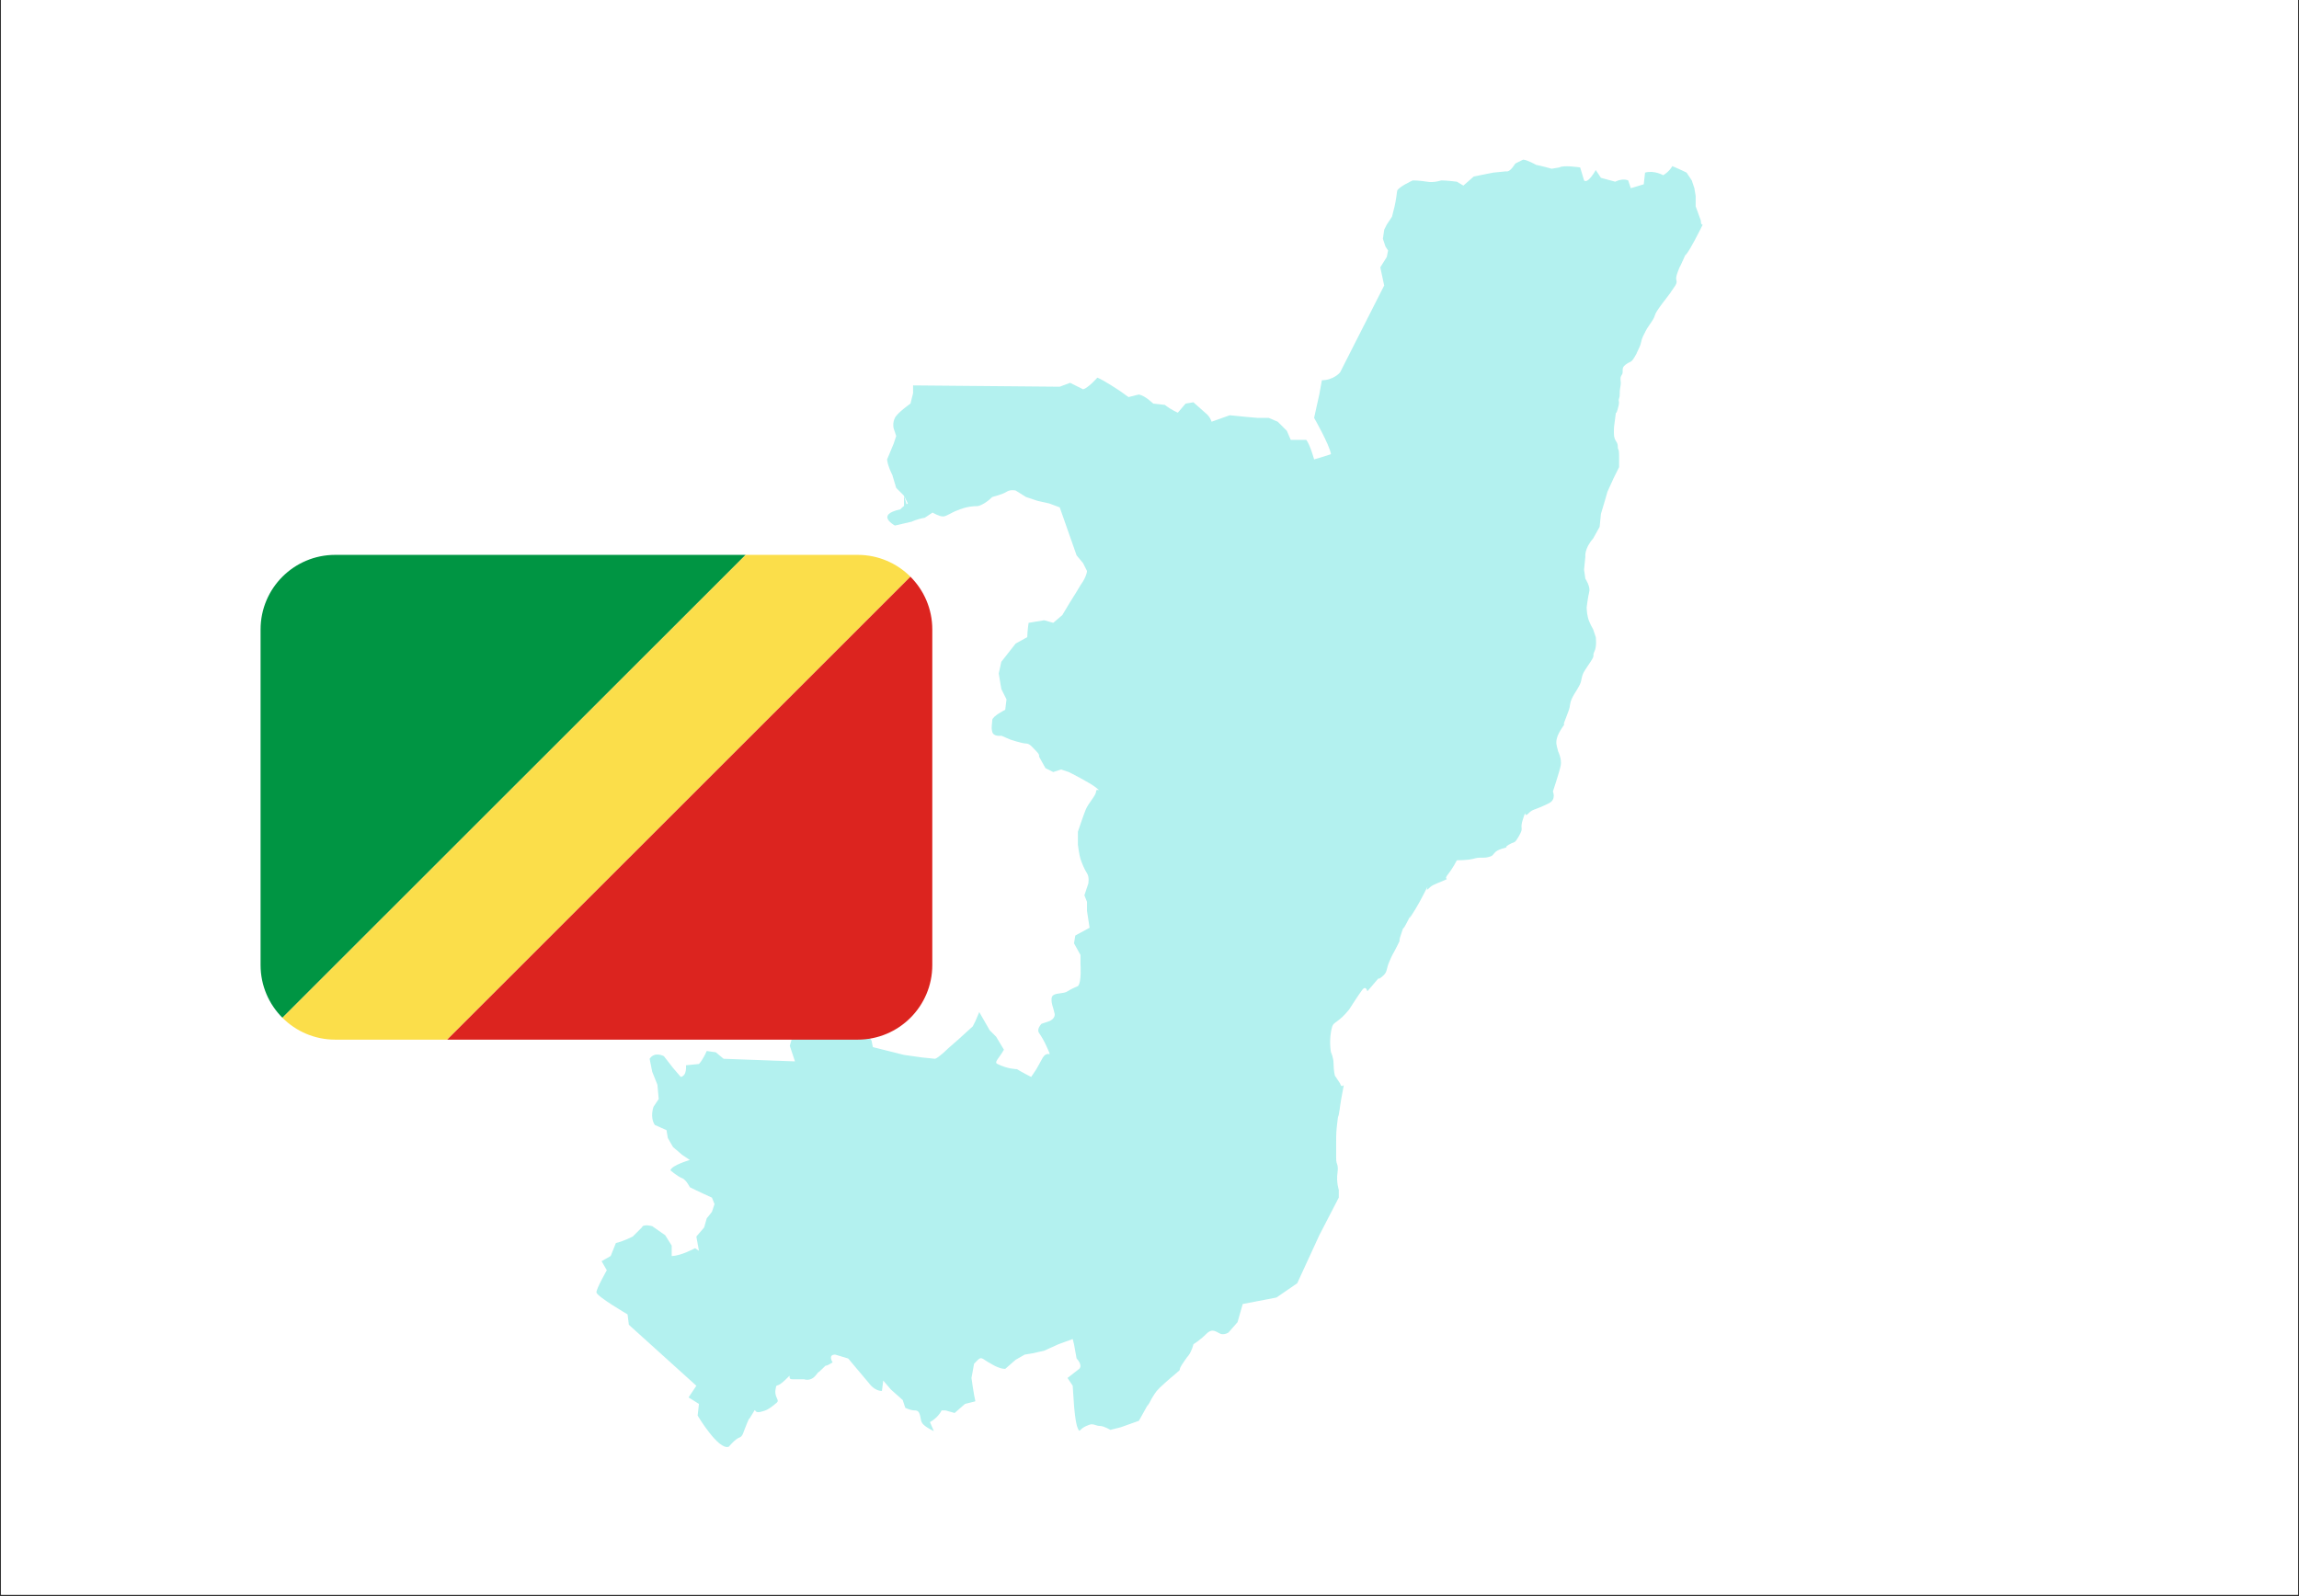 <svg xmlns="http://www.w3.org/2000/svg" xmlns:xlink="http://www.w3.org/1999/xlink" width="1080" zoomAndPan="magnify" viewBox="0 0 810 562.5" height="750" preserveAspectRatio="xMidYMid meet" version="1.0"><rect x="0" y="0" width="810" height="562.5" fill="#333333" stroke="none"/><defs><filter x="0%" y="0%" width="100%" height="100%" id="3c3269b97c"><feColorMatrix values="0 0 0 0 1 0 0 0 0 1 0 0 0 0 1 0 0 0 1 0" color-interpolation-filters="sRGB"/></filter><clipPath id="e3fe5fa8c7"><path d="M 0.359 0 L 809.641 0 L 809.641 562 L 0.359 562 Z M 0.359 0 " clip-rule="nonzero"/></clipPath><mask id="ab13c61fed"><g filter="url(#3c3269b97c)"><rect x="-81" width="972" fill="#000000" y="-56.25" height="675" fill-opacity="0.3"/></g></mask><clipPath id="f2bc03efea"><path d="M 1.137 0.266 L 390.789 0.266 L 390.789 453.961 L 1.137 453.961 Z M 1.137 0.266 " clip-rule="nonzero"/></clipPath><clipPath id="deed28b54b"><rect x="0" width="392" y="0" height="455"/></clipPath><clipPath id="ac1f2a43aa"><path d="M 91.746 195.547 L 263 195.547 L 263 359 L 91.746 359 Z M 91.746 195.547 " clip-rule="nonzero"/></clipPath><clipPath id="97969b4a8a"><path d="M 99 195.547 L 321 195.547 L 321 366.395 L 99 366.395 Z M 99 195.547 " clip-rule="nonzero"/></clipPath><clipPath id="6f3790655f"><path d="M 157 203 L 328.535 203 L 328.535 366.395 L 157 366.395 Z M 157 203 " clip-rule="nonzero"/></clipPath></defs><g clip-path="url(#e3fe5fa8c7)"><path fill="#ffffff" d="M 0.359 0 L 809.641 0 L 809.641 562 L 0.359 562 Z M 0.359 0 " fill-opacity="1" fill-rule="nonzero"/><path fill="#ffffff" d="M 0.359 0 L 809.641 0 L 809.641 562 L 0.359 562 Z M 0.359 0 " fill-opacity="1" fill-rule="nonzero"/></g><g mask="url(#ab13c61fed)"><g transform="matrix(1, 0, 0, 1, 209, 56)"><g clip-path="url(#deed28b54b)"><g clip-path="url(#f2bc03efea)"><path fill="#00cfc8" d="M 123.309 439.965 C 123.32 439.938 123.332 439.914 123.344 439.895 C 123.332 439.914 123.32 439.938 123.309 439.965 Z M 123.039 440.5 C 123.07 440.445 123.094 440.391 123.121 440.344 C 123.094 440.395 123.066 440.449 123.039 440.5 Z M 122.785 441.012 C 122.797 440.984 122.809 440.965 122.82 440.938 C 122.805 440.969 122.793 440.992 122.785 441.012 Z M 390.258 21.754 L 388.43 16.727 L 388.43 13.066 L 387.973 10.324 L 387.059 7.582 L 385.23 4.836 C 385.23 4.836 382.484 3.465 380.199 2.551 C 380.199 2.551 379.285 4.379 377 5.75 C 377 5.75 373.797 3.922 370.598 4.836 L 370.141 8.953 L 365.57 10.324 L 364.652 7.582 C 364.652 7.582 362.824 6.668 360.082 8.035 L 355.051 6.668 L 353.223 3.922 C 353.223 3.922 350.48 8.953 349.109 7.582 L 347.734 3.008 C 347.734 3.008 341.793 2.094 340.418 3.008 L 337.676 3.465 C 337.676 3.465 334.477 2.551 332.188 2.094 C 332.188 2.094 328.988 0.266 327.617 0.266 L 324.875 1.637 C 324.875 1.637 323.043 4.836 321.672 4.379 L 317.102 4.836 C 317.102 4.836 317.102 4.836 314.812 5.293 L 310.242 6.207 L 306.582 9.41 C 306.582 9.41 306.582 9.41 304.297 8.035 C 304.297 8.035 300.641 7.582 298.809 7.582 C 298.809 7.582 296.066 8.496 293.781 8.035 C 293.781 8.035 291.035 7.582 288.75 7.582 C 288.75 7.582 283.719 9.867 283.262 11.238 C 283.262 11.238 282.805 14.895 282.352 16.727 L 281.434 20.383 L 279.605 23.129 C 279.605 23.129 279.605 23.129 278.691 24.957 L 278.234 28.156 L 279.148 30.898 L 280.059 32.273 L 279.602 34.559 L 277.316 38.219 L 278.688 44.621 L 263.141 75.254 C 263.141 75.254 260.855 78 256.738 78 L 255.824 83.027 L 253.996 91.258 C 253.996 91.258 259.48 100.859 259.938 104.062 C 259.938 104.062 255.824 105.434 253.996 105.891 C 253.996 105.891 252.621 100.859 251.254 99.031 L 245.766 99.031 L 244.395 95.832 L 241.191 92.629 L 237.992 91.258 L 233.875 91.258 C 233.875 91.258 228.391 90.801 224.273 90.344 L 217.871 92.629 C 217.871 92.629 217.414 90.801 215.586 89.43 L 211.469 85.77 L 208.727 86.23 L 205.984 89.43 C 205.984 89.43 203.699 88.516 201.41 86.688 L 197.297 86.23 C 197.297 86.23 194.555 83.484 192.266 83.027 L 188.609 83.941 L 185.406 81.656 C 185.406 81.656 179.922 78 177.637 77.086 C 177.637 77.086 174.434 80.742 172.605 81.199 L 168.031 78.914 L 164.375 80.285 L 112.703 79.828 L 112.703 82.57 L 111.789 86.23 C 111.789 86.23 107.219 89.43 106.305 91.258 C 105.387 93.086 105.844 94.914 105.844 94.914 L 106.758 97.66 L 105.844 100.402 L 103.559 105.891 C 103.559 105.891 103.559 107.719 105.387 111.379 L 106.758 115.949 L 109.504 118.695 L 110.875 121.438 C 110.875 121.438 110.695 121.527 110.406 121.703 L 109.504 118.695 L 109.504 122.32 C 109.086 122.637 108.621 123.039 108.172 123.52 C 99.199 125.449 106.305 129.211 106.305 129.211 L 112.246 127.84 C 112.246 127.84 114.074 126.922 116.82 126.465 L 119.562 124.637 C 119.562 124.637 121.848 126.012 123.219 126.012 C 124.594 126.012 125.965 124.637 128.707 123.723 C 128.707 123.723 131.453 122.352 135.566 122.352 C 135.566 122.352 137.852 121.895 140.598 119.152 C 140.598 119.152 144.254 118.234 145.625 117.32 C 146.996 116.406 148.828 116.863 148.828 116.863 L 152.484 119.152 L 156.602 120.523 L 160.715 121.438 L 164.375 122.809 L 170.316 139.727 L 172.602 142.469 L 173.977 145.215 C 173.977 145.215 173.977 147.043 171.691 150.242 L 170.316 152.527 L 168.031 156.188 L 165.289 160.762 L 162.09 163.504 L 158.887 162.59 L 153.398 163.504 C 153.398 163.504 152.941 166.703 152.941 168.531 L 148.828 170.82 L 143.797 177.223 L 142.883 181.336 L 143.797 186.824 L 145.625 190.48 L 145.168 194.137 C 145.168 194.137 140.598 196.426 140.598 197.797 C 140.598 199.168 140.141 200.086 140.598 201.914 C 141.055 203.742 143.797 203.285 143.797 203.285 L 146.996 204.656 C 146.996 204.656 151.113 206.027 152.484 206.027 C 153.855 206.027 154.77 207.398 156.145 208.77 C 157.516 210.141 157.059 210.598 157.059 210.598 L 159.344 214.715 C 159.344 214.715 159.344 214.715 162.086 216.086 L 164.832 215.172 L 167.574 216.086 C 167.574 216.086 174.891 219.742 177.176 221.574 C 179.461 223.402 177.176 221.574 177.176 222.945 C 177.176 224.316 174.434 227.059 173.52 229.348 C 172.602 231.633 170.773 237.121 170.773 237.121 L 170.773 241.691 C 170.773 241.691 171.23 245.352 171.691 246.723 C 172.148 248.094 173.062 250.379 173.977 251.75 C 174.891 253.125 174.434 255.41 174.434 255.41 L 173.062 259.523 L 173.977 261.812 L 173.977 265.012 L 174.891 270.957 L 169.859 273.699 L 169.402 276.445 L 171.691 280.559 L 171.691 283.758 C 171.691 283.758 172.148 290.16 170.773 291.531 C 170.773 291.531 168.488 292.449 167.117 293.363 C 165.746 294.277 163.457 293.816 162.086 294.734 C 160.715 295.648 162.086 299.305 162.086 299.305 C 162.086 299.305 162.086 299.305 162.547 301.133 C 163 302.965 160.715 303.879 160.715 303.879 L 157.973 304.793 C 157.973 304.793 156.145 306.621 157.059 307.992 C 157.973 309.367 158.887 310.738 160.258 313.938 C 161.629 317.137 160.258 313.938 158.43 316.68 L 156.145 320.797 L 154.312 323.539 C 154.312 323.539 151.57 322.168 149.285 320.797 C 149.285 320.797 146.082 320.797 142.426 318.969 C 141.133 318.32 142.883 317.137 144.711 313.938 L 141.969 309.367 L 139.684 307.078 L 136.023 300.676 L 134.652 303.879 L 133.738 305.707 L 128.707 310.281 L 125.051 313.48 C 125.051 313.48 121.848 316.68 120.477 317.137 L 115.906 316.68 L 109.504 315.77 L 98.527 313.023 L 98.07 310.738 L 96.242 307.992 L 93.5 305.25 L 92.129 302.508 C 92.129 302.508 90.754 300.219 89.84 297.477 L 87.098 294.273 C 87.098 294.273 85.27 291.074 82.527 289.703 L 79.324 288.332 C 79.324 288.332 77.039 288.789 74.754 288.789 C 74.754 288.789 70.18 291.074 68.352 289.703 L 67.895 292.445 L 67.895 297.477 L 68.809 300.219 L 69.266 303.418 L 70.18 306.621 L 70.18 309.367 L 69.266 312.566 L 71.094 318.055 L 45.945 317.137 L 43.203 314.852 L 40 314.395 C 40 314.395 38.629 317.594 37.258 318.969 L 32.684 319.426 C 32.684 319.426 33.141 323.082 30.855 323.539 L 28.113 320.34 L 24.91 316.223 C 24.91 316.223 21.711 314.395 19.883 317.137 L 20.797 321.711 L 22.625 326.281 L 23.082 331.312 L 21.254 334.055 C 21.254 334.055 19.883 337.715 21.711 340.457 L 25.828 342.285 L 26.285 345.031 L 28.113 348.23 L 31.312 350.973 L 34.059 352.805 C 34.059 352.805 27.656 354.633 27.199 356.461 C 27.199 356.461 29.941 358.746 31.312 359.203 C 32.688 359.66 34.059 362.406 34.059 362.406 C 34.059 362.406 37.715 364.234 41.832 366.062 L 42.746 368.348 L 41.832 371.094 L 40 373.379 L 39.086 376.582 L 36.344 379.781 L 37.258 384.809 C 37.258 384.809 37.258 384.809 35.887 383.895 C 35.887 383.895 30.855 386.641 27.656 386.641 L 27.656 382.98 L 25.371 379.324 L 20.797 376.125 C 20.797 376.125 17.598 375.207 17.141 376.582 L 13.938 379.781 C 13.938 379.781 10.281 381.609 7.996 382.066 L 6.164 386.641 L 2.965 388.469 L 4.793 391.668 C 4.793 391.668 1.137 398.07 1.137 399.441 C 1.137 400.812 12.109 407.215 12.109 407.215 L 12.566 410.875 L 36.344 432.363 L 33.602 436.48 L 37.258 438.766 L 36.801 442.883 C 36.801 442.883 44.117 455.227 47.773 453.855 C 47.773 453.855 50.062 451.109 51.434 450.656 C 52.805 450.199 52.805 448.824 54.176 445.625 C 55.547 442.426 54.176 445.625 56.004 442.426 C 57.832 439.223 56.004 442.426 59.207 441.508 C 60.598 441.113 61.492 441.055 64.691 438.309 C 65.789 437.367 63.777 436.48 64.234 433.738 C 64.691 430.992 64.234 433.738 67.895 430.078 C 70.637 427.336 67.895 430.078 70.18 430.078 C 72.465 430.078 70.18 430.078 74.297 430.078 C 74.297 430.078 76.582 430.992 78.41 428.707 C 80.238 426.422 78.41 428.707 80.695 426.422 C 82.984 424.133 80.695 426.422 84.355 424.133 C 84.355 424.133 82.527 421.391 85.27 421.391 L 89.844 422.762 L 97.156 431.453 C 97.156 431.453 98.988 434.195 101.73 434.195 L 102.188 430.535 L 104.93 433.738 L 109.047 437.395 L 109.961 440.141 C 109.961 440.141 111.789 441.055 113.16 441.055 C 114.535 441.055 114.992 441.512 115.449 444.254 C 115.672 445.605 116.363 446.539 120.02 448.367 L 118.648 445.168 C 118.648 445.168 121.391 443.797 122.766 441.055 C 122.766 441.055 122.766 441.055 124.137 441.055 L 127.336 441.969 L 130.996 438.766 C 130.996 438.766 130.996 438.766 134.652 437.852 L 134.195 435.566 L 133.738 432.824 L 133.281 429.621 L 134.195 424.594 C 134.195 424.594 134.195 424.594 135.566 423.219 C 136.938 421.848 137.395 423.219 140.141 424.594 C 140.141 424.594 142.883 426.422 145.168 426.422 L 148.828 423.219 L 152.027 421.391 L 154.77 420.934 L 158.887 420.02 L 163.918 417.734 L 168.945 415.906 L 169.402 417.734 L 170.316 422.762 C 170.316 422.762 172.602 425.051 171.234 426.422 L 167.117 429.621 L 168.945 432.367 L 169.402 439.227 C 169.402 439.227 169.859 445.625 170.773 447.457 C 171.691 449.285 170.773 447.457 174.891 446.082 C 176.262 445.625 177.176 446.539 178.551 446.539 C 179.922 446.539 182.207 447.91 182.207 447.91 L 185.863 447 L 192.266 444.711 C 192.266 444.711 192.266 444.711 194.555 440.598 C 196.84 436.48 194.555 440.598 195.465 439.223 C 196.383 437.852 196.383 437.395 197.297 436.023 C 198.207 434.652 198.211 434.195 201.867 430.992 C 205.527 427.793 201.867 430.992 205.066 428.25 C 208.27 425.504 205.066 428.25 208.27 423.676 C 211.469 419.105 208.27 423.676 209.641 421.848 C 211.012 420.02 211.469 417.734 211.469 417.734 C 211.469 417.734 213.758 416.359 216.043 414.074 C 218.328 411.789 219.703 413.617 221.07 414.074 C 222.445 414.531 223.816 413.617 223.816 413.617 C 223.816 413.617 223.816 413.617 227.016 409.961 L 228.848 403.559 L 240.734 401.27 L 248.051 396.242 L 255.824 379.324 L 262.684 366.062 L 262.684 363.32 C 262.684 363.32 261.77 360.578 262.227 357.375 C 262.684 354.176 261.77 354.633 261.77 352.344 C 261.77 350.059 261.77 349.145 261.77 346.402 C 261.77 343.66 261.77 342.742 262.227 339.086 C 262.684 335.426 262.227 339.086 262.684 336.801 C 263.141 334.512 263.141 333.141 264.055 328.57 C 264.973 323.996 264.055 328.57 263.141 325.824 L 261.312 323.082 C 261.312 323.082 260.855 321.254 260.855 318.969 C 260.855 316.68 259.941 314.852 259.941 314.852 C 259.941 314.852 259.027 310.281 260.398 305.707 C 260.871 304.129 262.684 304.336 266.344 299.762 C 266.344 299.762 269.543 294.73 270.914 292.902 C 272.285 291.074 272.746 293.363 272.746 293.363 C 272.746 293.363 272.746 293.363 275.488 290.16 C 278.23 286.961 275.488 290.16 277.773 288.332 C 280.062 286.504 279.145 286.047 280.516 282.844 C 281.891 279.645 281.434 281.016 283.262 277.359 C 285.09 273.699 283.262 277.359 284.633 273.242 C 286.004 269.129 284.633 273.242 286.918 268.668 C 289.207 264.098 286.918 268.668 287.832 267.301 C 288.75 265.926 290.578 263.184 292.863 258.609 C 295.148 254.039 292.863 258.609 294.234 257.238 C 295.609 255.867 296.066 255.867 299.266 254.496 C 302.465 253.125 299.266 254.496 301.094 252.207 C 302.922 249.922 304.293 247.18 304.293 247.18 C 304.293 247.18 307.953 247.18 309.781 246.723 C 311.613 246.266 311.613 246.266 312.98 246.266 C 314.355 246.266 314.812 246.266 316.184 245.805 C 317.555 245.352 317.098 243.977 320.301 243.062 C 323.5 242.148 320.301 243.062 322.586 241.691 C 324.871 240.32 324.414 241.691 326.242 238.492 C 328.074 235.289 326.242 236.66 327.617 232.547 C 328.988 228.434 327.617 232.547 329.445 230.719 C 331.273 228.891 331.273 229.805 336.762 227.059 C 339.379 225.75 338.133 222.945 338.133 222.945 C 338.133 222.945 340.418 216.086 340.879 213.801 C 341.332 211.516 339.961 208.77 339.961 208.77 C 339.961 208.77 339.961 208.77 339.504 206.941 C 339.047 205.113 339.504 203.285 341.332 200.539 C 343.164 197.797 341.332 200.539 342.246 198.254 C 343.164 195.969 342.707 196.883 343.621 194.594 C 344.535 192.309 343.621 191.852 345.906 188.195 C 348.191 184.535 345.906 188.195 347.277 185.906 C 348.648 183.621 347.734 182.707 349.566 179.965 C 351.395 177.219 349.566 179.965 351.395 177.219 C 353.223 174.477 351.852 175.391 352.766 173.562 C 353.68 171.73 353.223 168.531 353.223 168.531 L 352.309 165.789 C 352.309 165.789 350.934 163.504 350.48 161.676 C 350.023 159.844 350.023 158.016 350.023 158.016 C 350.023 158.016 350.48 154.359 350.934 152.527 C 351.395 150.699 349.566 147.957 349.566 147.957 L 349.105 144.754 L 349.566 140.184 C 349.566 140.184 349.105 137.438 352.309 133.781 L 354.594 129.668 L 355.051 125.094 L 356.422 120.52 L 357.336 117.32 L 359.625 112.289 L 361.453 108.633 C 361.453 108.633 361.453 108.633 361.453 104.973 C 361.453 101.316 360.996 103.145 360.996 101.316 C 360.996 99.488 359.625 99.488 359.625 96.746 C 359.625 94 359.625 94.914 360.082 91.258 C 360.539 87.598 360.082 91.258 360.996 88.055 C 361.91 84.855 360.996 85.77 361.453 84.398 C 361.91 83.027 361.453 82.57 361.91 80.281 C 362.367 77.996 361.453 77.539 362.367 76.168 C 363.281 74.797 361.91 73.883 363.738 72.508 C 365.57 71.137 365.57 72.051 366.941 69.766 C 368.312 67.48 366.941 69.766 368.312 67.023 C 369.684 64.281 368.77 64.738 370.141 61.992 C 371.512 59.25 371.055 60.164 372.883 57.422 C 374.715 54.676 373.34 55.594 375.629 52.391 C 377.914 49.191 375.629 52.391 378.371 48.734 C 381.117 45.074 378.371 48.734 380.656 45.531 C 382.941 42.332 380.656 43.703 382.031 40.043 C 383.402 36.387 382.031 40.043 383.859 35.93 C 385.688 31.812 383.859 35.93 386.602 31.355 C 387.344 30.117 388.887 27.242 390.258 24.496 C 391.625 21.754 390.258 24.496 390.258 21.754 " fill-opacity="1" fill-rule="nonzero"/></g></g></g></g><g clip-path="url(#ac1f2a43aa)"><path fill="#009543" d="M 118.105 195.547 C 103.586 195.547 91.809 207.312 91.809 221.828 L 91.809 340.109 C 91.809 347.363 94.754 353.934 99.516 358.691 L 262.734 195.547 Z M 118.105 195.547 " fill-opacity="1" fill-rule="nonzero"/></g><g clip-path="url(#97969b4a8a)"><path fill="#fbde4a" d="M 302.176 195.547 L 262.734 195.547 L 99.516 358.691 C 104.273 363.449 110.848 366.395 118.105 366.395 L 157.551 366.395 L 320.77 203.246 C 316.008 198.488 309.434 195.547 302.176 195.547 Z M 302.176 195.547 " fill-opacity="1" fill-rule="nonzero"/></g><g clip-path="url(#6f3790655f)"><path fill="#dc241f" d="M 157.551 366.395 L 302.176 366.395 C 316.699 366.395 328.473 354.625 328.473 340.109 L 328.473 221.828 C 328.473 214.574 325.527 208.004 320.77 203.246 Z M 157.551 366.395 " fill-opacity="1" fill-rule="nonzero"/></g></svg>